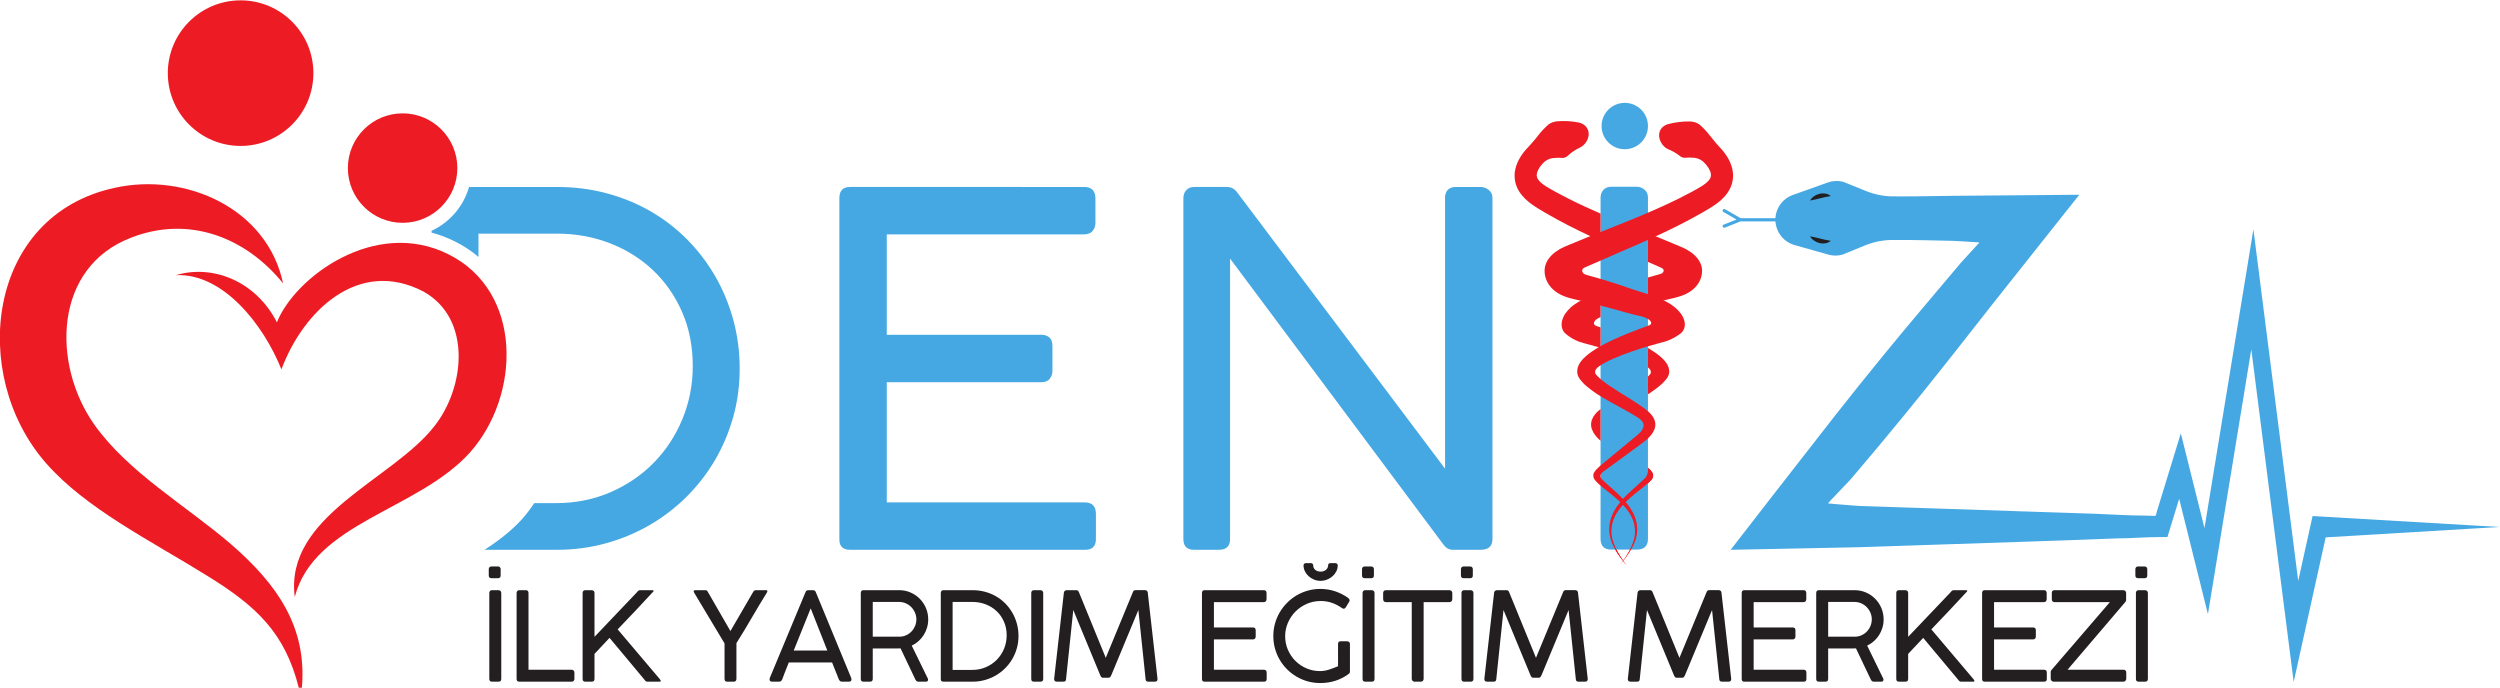 <?xml version="1.0" encoding="UTF-8" standalone="no"?>
<svg
   xmlns:dc="http://purl.org/dc/elements/1.1/"
   xmlns:cc="http://creativecommons.org/ns#"
   xmlns:rdf="http://www.w3.org/1999/02/22-rdf-syntax-ns#"
   xmlns:svg="http://www.w3.org/2000/svg"
   xmlns="http://www.w3.org/2000/svg"
   xmlns:sodipodi="http://sodipodi.sourceforge.net/DTD/sodipodi-0.dtd"
   xmlns:inkscape="http://www.inkscape.org/namespaces/inkscape"
   inkscape:version="1.0 (4035a4fb49, 2020-05-01)"
   sodipodi:docname="beyaz-logo.svg"
   viewBox="0 0 444.546 122.295"
   height="122.295"
   width="444.546"
   xml:space="preserve"
   id="svg2"
   version="1.1"><defs
     id="defs6"><clipPath
       id="clipPath18"
       clipPathUnits="userSpaceOnUse"><path
         id="path16"
         d="M 0,209.6 H 510.236 V 0 H 0 Z" /></clipPath></defs><sodipodi:namedview
     inkscape:current-layer="g10"
     inkscape:window-maximized="1"
     inkscape:window-y="-8"
     inkscape:window-x="-8"
     inkscape:cy="174.70296"
     inkscape:cx="118.40084"
     inkscape:zoom="0.84593204"
     fit-margin-bottom="0"
     fit-margin-right="0"
     fit-margin-left="0"
     fit-margin-top="0"
     showgrid="false"
     id="namedview4"
     inkscape:window-height="1017"
     inkscape:window-width="1920"
     inkscape:pageshadow="2"
     inkscape:pageopacity="0"
     guidetolerance="10"
     gridtolerance="10"
     objecttolerance="10"
     borderopacity="1"
     bordercolor="#666666"
     pagecolor="#ffffff" /><g
     transform="matrix(1.333,0,0,-1.333,-104.881,239.796)"
     inkscape:label="logo (1)"
     inkscape:groupmode="layer"
     id="g10"><g
       inkscape:export-ydpi="400"
       inkscape:export-xdpi="400"
       transform="translate(-9.753,27.041)"
       id="g12"><g
         clip-path="url(#clipPath18)"
         id="g14"><g
           transform="translate(130.239,143.095)"
           id="g20"><path
             id="path22"
             style="fill:#ed1c24;fill-opacity:1;fill-rule:nonzero;stroke:none"
             d="m 0,0 c 0,-5.363 -4.348,-9.711 -9.71,-9.711 -5.364,0 -9.711,4.348 -9.711,9.711 0,5.362 4.347,9.71 9.711,9.71 C -4.348,9.71 0,5.362 0,0" /></g><g
           transform="translate(149.441,130.429)"
           id="g24"><path
             id="path26"
             style="fill:#ed1c24;fill-opacity:1;fill-rule:nonzero;stroke:none"
             d="m 0,0 c 0,-4.032 -3.269,-7.301 -7.301,-7.301 -4.032,0 -7.302,3.269 -7.302,7.301 0,4.032 3.27,7.302 7.302,7.302 C -3.269,7.302 0,4.032 0,0" /></g><g
           transform="translate(126.194,115.05)"
           id="g28"><path
             id="path30"
             style="fill:#ed1c24;fill-opacity:1;fill-rule:nonzero;stroke:none"
             d="m 0,0 c -2.103,9.99 -12.969,14.833 -22.431,12.753 -17.135,-3.673 -19.511,-24.974 -9.188,-36.739 5.32,-6.068 13.874,-10.283 21.494,-15.017 6.617,-4.074 10.387,-7.648 12.229,-14.962 l 0.404,0.022 c 0.719,8.135 -3.336,13.845 -9.472,19.166 -5.985,5.134 -13.702,9.566 -18.215,15.937 -5.679,8.039 -5.484,20.996 4.949,24.951 C -12.61,9.069 -5.035,6.209 0,0" /></g><g
           transform="translate(127.753,73.21)"
           id="g32"><path
             id="path34"
             style="fill:#ed1c24;fill-opacity:1;fill-rule:nonzero;stroke:none"
             d="m 0,0 c 2.576,9.934 16.368,11.55 23.344,19.251 6.807,7.607 7.155,21.523 -2.878,26.486 -9.75,4.86 -20.438,-3.056 -22.845,-9.093 -2.82,5.522 -8.594,7.765 -13.482,6.289 6.271,0.298 11.676,-6.552 14.084,-12.571 2.839,7.664 10.22,14.982 18.993,10.365 6.44,-3.654 5.481,-12.794 1.41,-17.934 C 13.069,15.625 -1.401,10.868 0,0" /></g><g
           transform="translate(153.706,73.763)"
           id="g36"><path
             id="path38"
             style="fill:#231f20;fill-opacity:1;fill-rule:nonzero;stroke:none"
             d="M 0,0 C 0,0.099 0.031,0.184 0.094,0.255 0.157,0.326 0.247,0.361 0.362,0.361 H 1.217 C 1.315,0.361 1.403,0.329 1.479,0.263 1.556,0.197 1.595,0.109 1.595,0 v -11.484 c 0,-0.242 -0.126,-0.363 -0.378,-0.363 H 0.362 C 0.12,-11.847 0,-11.726 0,-11.484 Z M 1.513,2.318 C 1.513,2.077 1.392,1.957 1.151,1.957 H 0.304 c -0.252,0 -0.378,0.12 -0.378,0.361 v 0.847 c 0,0.109 0.034,0.197 0.103,0.263 0.068,0.066 0.155,0.098 0.259,0.098 h 0.846 c 0.121,0 0.214,-0.034 0.28,-0.102 C 1.479,3.355 1.513,3.27 1.513,3.165 Z" /></g><g
           transform="translate(164.697,63.511)"
           id="g40"><path
             id="path42"
             style="fill:#231f20;fill-opacity:1;fill-rule:nonzero;stroke:none"
             d="M 0,0 C 0.099,0 0.184,-0.034 0.255,-0.103 0.326,-0.171 0.362,-0.266 0.362,-0.386 V -1.232 C 0.362,-1.331 0.329,-1.416 0.263,-1.487 0.197,-1.559 0.11,-1.595 0,-1.595 h -6.988 c -0.241,0 -0.362,0.121 -0.362,0.363 v 11.484 c 0,0.099 0.034,0.184 0.099,0.255 0.066,0.071 0.159,0.106 0.28,0.106 h 0.846 c 0.104,0 0.191,-0.029 0.259,-0.09 0.069,-0.06 0.103,-0.151 0.103,-0.271 V 0 Z" /></g><g
           transform="translate(167.738,62.278)"
           id="g44"><path
             id="path46"
             style="fill:#231f20;fill-opacity:1;fill-rule:nonzero;stroke:none"
             d="m 0,0 c 0,-0.241 -0.126,-0.362 -0.378,-0.362 h -0.847 c -0.241,0 -0.361,0.121 -0.361,0.362 v 11.484 c 0,0.099 0.029,0.184 0.09,0.255 0.06,0.072 0.15,0.107 0.271,0.107 h 0.847 c 0.099,0 0.186,-0.033 0.263,-0.099 C -0.039,11.682 0,11.594 0,11.484 V 5.623 l 5.681,5.968 c 0.126,0.17 0.252,0.255 0.378,0.255 h 1.628 c 0.131,0 0.197,-0.03 0.197,-0.09 0,-0.05 -0.03,-0.105 -0.091,-0.165 v 0.016 C 7.021,10.764 6.244,9.931 5.463,9.108 4.682,8.286 3.891,7.456 3.091,6.617 l 5.632,-6.65 c 0.043,-0.066 0.075,-0.119 0.094,-0.16 0.019,-0.041 0.029,-0.068 0.029,-0.078 0,-0.061 -0.06,-0.091 -0.181,-0.091 H 7.037 c -0.131,0 -0.252,0.085 -0.362,0.255 L 2.006,5.483 0,3.346 Z" /></g><g
           transform="translate(181.065,73.729)"
           id="g48"><path
             id="path50"
             style="fill:#231f20;fill-opacity:1;fill-rule:nonzero;stroke:none"
             d="m 0,0 c -0.077,0.115 -0.108,0.21 -0.095,0.284 0.014,0.074 0.084,0.111 0.21,0.111 H 1.447 C 1.496,0.39 1.537,0.384 1.57,0.379 1.603,0.373 1.633,0.36 1.661,0.342 1.688,0.322 1.715,0.291 1.743,0.247 1.77,0.203 1.806,0.143 1.85,0.066 l 2.943,-5.105 h 0.024 l 3.001,5.163 c 0.06,0.109 0.115,0.179 0.164,0.209 0.05,0.03 0.116,0.051 0.198,0.062 h 1.373 c 0.12,0 0.18,-0.049 0.18,-0.148 0,-0.05 -0.03,-0.121 -0.09,-0.214 C 9.303,-0.51 8.966,-1.062 8.632,-1.623 8.297,-2.186 7.965,-2.75 7.633,-3.316 7.301,-3.884 6.967,-4.448 6.63,-5.011 6.293,-5.572 5.952,-6.124 5.606,-6.667 v -4.752 c 0,-0.263 -0.12,-0.394 -0.361,-0.394 h -0.88 c -0.23,0 -0.345,0.131 -0.345,0.394 v 4.711 z" /></g><g
           transform="translate(194.316,66.076)"
           id="g52"><path
             id="path54"
             style="fill:#231f20;fill-opacity:1;fill-rule:nonzero;stroke:none"
             d="M 0,0 H 4.48 L 2.261,5.623 Z M -1.537,-3.855 C -1.576,-3.949 -1.63,-4.023 -1.702,-4.078 -1.773,-4.133 -1.863,-4.16 -1.973,-4.16 h -0.871 c -0.253,0 -0.379,0.096 -0.379,0.288 0,0.038 0.002,0.069 0.005,0.095 0.002,0.024 0.007,0.048 0.012,0.069 0.005,0.022 0.011,0.041 0.017,0.058 L 1.554,7.744 C 1.565,7.771 1.579,7.803 1.595,7.839 1.611,7.874 1.633,7.907 1.661,7.937 1.688,7.968 1.728,7.993 1.78,8.016 1.832,8.037 1.902,8.048 1.99,8.048 h 0.542 c 0.082,0 0.15,-0.011 0.202,-0.032 C 2.786,7.993 2.825,7.968 2.853,7.937 2.88,7.907 2.902,7.874 2.918,7.839 2.935,7.803 2.949,7.771 2.96,7.744 L 7.662,-3.65 C 7.667,-3.678 7.673,-3.705 7.679,-3.732 7.684,-3.76 7.689,-3.786 7.695,-3.811 7.7,-3.835 7.703,-3.855 7.703,-3.872 7.703,-4.064 7.577,-4.16 7.325,-4.16 H 6.454 c -0.11,0 -0.201,0.027 -0.271,0.082 -0.072,0.055 -0.127,0.129 -0.165,0.223 l -0.904,2.26 H -0.658 C -0.85,-2.083 -1.025,-2.524 -1.184,-2.919 -1.343,-3.313 -1.46,-3.626 -1.537,-3.855" /></g><g
           transform="translate(210.676,70.236)"
           id="g56"><path
             id="path58"
             style="fill:#231f20;fill-opacity:1;fill-rule:nonzero;stroke:none"
             d="M 0,0 C 0,0.301 -0.059,0.592 -0.177,0.871 -0.294,1.15 -0.456,1.397 -0.662,1.611 -0.867,1.824 -1.111,1.996 -1.394,2.125 -1.676,2.254 -1.981,2.318 -2.31,2.318 h -3.51 v -4.636 h 3.543 c 0.323,0 0.625,0.062 0.904,0.188 0.28,0.126 0.521,0.296 0.724,0.51 0.202,0.214 0.361,0.461 0.477,0.74 C -0.058,-0.601 0,-0.308 0,0 m -7.415,3.493 c 0,0.264 0.12,0.395 0.361,0.395 h 4.744 c 0.548,0 1.058,-0.103 1.529,-0.308 C -0.31,3.374 0.102,3.095 0.452,2.741 0.803,2.388 1.078,1.974 1.278,1.5 1.479,1.025 1.579,0.521 1.579,-0.017 1.579,-0.4 1.525,-0.77 1.418,-1.123 1.312,-1.477 1.162,-1.804 0.97,-2.105 0.778,-2.406 0.548,-2.677 0.28,-2.915 0.011,-3.153 -0.288,-3.352 -0.617,-3.511 L 1.554,-7.958 V -8.065 C 1.554,-8.235 1.452,-8.32 1.25,-8.32 H 0.255 c -0.17,0 -0.301,0.101 -0.395,0.304 l -1.973,4.144 c -0.044,-0.006 -0.092,-0.009 -0.143,-0.009 -0.053,0 -0.127,-0.001 -0.223,-0.004 -0.096,-0.003 -0.223,-0.004 -0.382,-0.004 H -3.49 -4.447 -5.82 v -4.069 c 0,-0.241 -0.127,-0.362 -0.379,-0.362 h -0.855 c -0.241,0 -0.361,0.121 -0.361,0.362 z" /></g><g
           transform="translate(218.108,63.486)"
           id="g60"><path
             id="path62"
             style="fill:#231f20;fill-opacity:1;fill-rule:nonzero;stroke:none"
             d="M 0,0 C 0.668,0 1.285,0.123 1.85,0.37 2.414,0.617 2.9,0.949 3.309,1.369 3.717,1.788 4.036,2.277 4.267,2.836 4.497,3.396 4.612,3.987 4.612,4.612 4.612,5.28 4.491,5.889 4.25,6.437 4.009,6.985 3.682,7.454 3.268,7.843 2.854,8.232 2.37,8.533 1.817,8.747 1.263,8.961 0.671,9.068 0.041,9.068 H -2.598 V 0 Z m -4.176,10.243 c 0,0.264 0.126,0.395 0.378,0.395 h 3.839 c 0.586,0 1.146,-0.072 1.677,-0.213 C 2.25,10.282 2.743,10.079 3.198,9.816 3.653,9.553 4.063,9.235 4.431,8.862 4.798,8.489 5.112,8.077 5.372,7.625 5.632,7.173 5.834,6.686 5.977,6.162 6.119,5.639 6.19,5.092 6.19,4.521 6.19,3.957 6.118,3.416 5.972,2.898 5.827,2.38 5.622,1.896 5.356,1.443 5.09,0.991 4.771,0.58 4.398,0.21 4.025,-0.16 3.611,-0.477 3.157,-0.74 2.702,-1.003 2.211,-1.207 1.685,-1.353 1.159,-1.497 0.611,-1.57 0.041,-1.57 h -3.839 c -0.099,0 -0.187,0.023 -0.264,0.07 -0.076,0.046 -0.114,0.138 -0.114,0.275 z" /></g><g
           transform="translate(226,73.763)"
           id="g64"><path
             id="path66"
             style="fill:#231f20;fill-opacity:1;fill-rule:nonzero;stroke:none"
             d="M 0,0 C 0,0.099 0.031,0.184 0.094,0.255 0.157,0.326 0.247,0.361 0.362,0.361 H 1.217 C 1.315,0.361 1.403,0.329 1.479,0.263 1.556,0.197 1.595,0.109 1.595,0 v -11.484 c 0,-0.242 -0.126,-0.363 -0.378,-0.363 H 0.362 C 0.12,-11.847 0,-11.726 0,-11.484 Z" /></g><g
           transform="translate(235.536,62.442)"
           id="g68"><path
             id="path70"
             style="fill:#231f20;fill-opacity:1;fill-rule:nonzero;stroke:none"
             d="m 0,0 c -0.121,0 -0.228,0.102 -0.32,0.304 l -3.61,8.731 -0.962,-9.199 c 0,-0.241 -0.12,-0.362 -0.361,-0.362 h -0.855 c -0.252,0 -0.378,0.121 -0.378,0.362 l 1.299,11.484 c 0,0.11 0.041,0.198 0.123,0.263 0.082,0.066 0.172,0.099 0.271,0.099 h 1.266 c 0.175,0 0.296,-0.101 0.362,-0.304 l 3.568,-8.723 3.601,8.723 c 0.027,0.099 0.071,0.174 0.131,0.226 0.06,0.052 0.129,0.078 0.206,0.078 h 1.307 c 0.115,0 0.204,-0.036 0.267,-0.107 C 5.978,11.504 6.01,11.419 6.01,11.32 L 7.309,-0.164 c 0,-0.241 -0.121,-0.362 -0.362,-0.362 H 6.092 c -0.252,0 -0.378,0.121 -0.378,0.362 L 4.752,9.035 1.126,0.304 C 1.033,0.102 0.923,0 0.797,0 Z" /></g><g
           transform="translate(257.01,74.124)"
           id="g72"><path
             id="path74"
             style="fill:#231f20;fill-opacity:1;fill-rule:nonzero;stroke:none"
             d="m 0,0 c 0.252,0 0.378,-0.131 0.378,-0.395 v -0.813 c 0,-0.104 -0.031,-0.194 -0.095,-0.271 -0.062,-0.078 -0.163,-0.116 -0.3,-0.116 h -6.626 v -3.379 h 5.212 c 0.098,0 0.183,-0.028 0.255,-0.086 0.071,-0.057 0.107,-0.155 0.107,-0.292 V -6.19 c 0,-0.099 -0.031,-0.186 -0.091,-0.263 -0.06,-0.077 -0.151,-0.115 -0.271,-0.115 h -5.212 v -4.045 h 6.659 c 0.253,0 0.379,-0.129 0.379,-0.386 v -0.847 c 0,-0.241 -0.122,-0.362 -0.363,-0.362 h -7.908 c -0.242,0 -0.362,0.115 -0.362,0.346 v 11.484 c 0,0.252 0.12,0.378 0.362,0.378 z" /></g><g
           transform="translate(264.581,75.366)"
           id="g76"><path
             id="path78"
             style="fill:#231f20;fill-opacity:1;fill-rule:nonzero;stroke:none"
             d="m 0,0 c -0.324,0.005 -0.622,0.066 -0.896,0.185 -0.275,0.118 -0.513,0.272 -0.715,0.464 -0.203,0.192 -0.363,0.41 -0.478,0.654 -0.114,0.244 -0.172,0.497 -0.172,0.76 0,0.093 0.032,0.167 0.094,0.222 0.063,0.055 0.136,0.082 0.219,0.082 h 0.665 c 0.098,0 0.176,-0.03 0.23,-0.091 0.055,-0.059 0.082,-0.13 0.082,-0.213 0,-0.104 0.021,-0.206 0.062,-0.304 0.042,-0.099 0.103,-0.188 0.185,-0.267 0.082,-0.08 0.187,-0.142 0.313,-0.189 0.126,-0.047 0.276,-0.071 0.452,-0.071 0.153,0 0.29,0.026 0.411,0.075 0.12,0.049 0.223,0.112 0.308,0.189 0.085,0.076 0.149,0.165 0.193,0.267 0.044,0.101 0.067,0.202 0.067,0.3 0,0.083 0.022,0.154 0.069,0.213 0.047,0.061 0.119,0.091 0.218,0.091 H 1.989 C 2.071,2.367 2.144,2.34 2.207,2.285 2.27,2.23 2.302,2.156 2.302,2.063 2.302,1.795 2.242,1.537 2.125,1.29 2.007,1.044 1.844,0.826 1.636,0.637 1.428,0.447 1.184,0.296 0.904,0.181 0.624,0.065 0.323,0.005 0,0 m 2.343,-8.419 c 0,0.241 0.12,0.362 0.361,0.362 h 0.847 c 0.098,0 0.186,-0.032 0.263,-0.094 0.077,-0.064 0.116,-0.153 0.116,-0.268 v -3.675 c 0,-0.065 -0.014,-0.127 -0.041,-0.184 -0.029,-0.058 -0.075,-0.106 -0.141,-0.144 l -0.065,-0.05 c -0.516,-0.373 -1.082,-0.659 -1.703,-0.859 -0.619,-0.199 -1.287,-0.3 -2.005,-0.3 -0.581,0 -1.139,0.074 -1.673,0.222 -0.534,0.148 -1.033,0.359 -1.496,0.634 -0.463,0.273 -0.885,0.6 -1.266,0.982 -0.381,0.381 -0.707,0.803 -0.978,1.266 -0.272,0.463 -0.481,0.962 -0.629,1.496 -0.149,0.534 -0.222,1.092 -0.222,1.673 0,0.575 0.073,1.129 0.222,1.661 0.148,0.531 0.358,1.03 0.632,1.496 0.275,0.466 0.602,0.89 0.983,1.274 0.381,0.383 0.803,0.712 1.266,0.987 0.463,0.273 0.962,0.486 1.497,0.636 0.534,0.152 1.091,0.227 1.672,0.227 0.674,0 1.324,-0.103 1.949,-0.309 0.625,-0.205 1.208,-0.5 1.751,-0.884 0.06,-0.043 0.109,-0.094 0.148,-0.152 0.038,-0.057 0.058,-0.116 0.058,-0.177 0,-0.076 -0.023,-0.142 -0.067,-0.197 L 3.387,-3.519 C 3.294,-3.65 3.197,-3.716 3.099,-3.716 c -0.038,0 -0.08,0.009 -0.127,0.028 -0.047,0.02 -0.101,0.051 -0.16,0.095 -0.395,0.28 -0.825,0.5 -1.288,0.661 -0.462,0.162 -0.957,0.244 -1.483,0.244 -0.68,0 -1.309,-0.129 -1.887,-0.387 -0.578,-0.258 -1.08,-0.603 -1.505,-1.036 -0.424,-0.433 -0.757,-0.932 -0.999,-1.496 -0.241,-0.565 -0.361,-1.154 -0.361,-1.768 0,-0.652 0.123,-1.262 0.37,-1.829 0.246,-0.567 0.581,-1.061 1.003,-1.48 0.422,-0.419 0.914,-0.75 1.476,-0.99 0.561,-0.241 1.16,-0.362 1.796,-0.362 0.4,0 0.798,0.064 1.196,0.193 0.397,0.129 0.802,0.281 1.213,0.456 z" /></g><g
           transform="translate(270.196,73.763)"
           id="g80"><path
             id="path82"
             style="fill:#231f20;fill-opacity:1;fill-rule:nonzero;stroke:none"
             d="M 0,0 C 0,0.099 0.031,0.184 0.094,0.255 0.157,0.326 0.246,0.361 0.361,0.361 H 1.217 C 1.315,0.361 1.402,0.329 1.479,0.263 1.556,0.197 1.595,0.109 1.595,0 v -11.484 c 0,-0.242 -0.126,-0.363 -0.378,-0.363 H 0.361 C 0.12,-11.847 0,-11.726 0,-11.484 Z M 1.513,2.318 C 1.513,2.077 1.392,1.957 1.15,1.957 H 0.304 c -0.252,0 -0.378,0.12 -0.378,0.361 v 0.847 c 0,0.109 0.034,0.197 0.102,0.263 0.069,0.066 0.156,0.098 0.259,0.098 h 0.847 c 0.121,0 0.214,-0.034 0.28,-0.102 C 1.479,3.355 1.513,3.27 1.513,3.165 Z" /></g><g
           transform="translate(281.763,74.124)"
           id="g84"><path
             id="path86"
             style="fill:#231f20;fill-opacity:1;fill-rule:nonzero;stroke:none"
             d="m 0,0 c 0.099,0 0.187,-0.029 0.268,-0.09 0.079,-0.06 0.124,-0.151 0.135,-0.271 v -0.83 C 0.403,-1.302 0.37,-1.396 0.305,-1.476 0.238,-1.555 0.137,-1.595 0,-1.595 H -3.42 V -11.83 c 0,-0.099 -0.033,-0.186 -0.099,-0.263 -0.065,-0.077 -0.159,-0.115 -0.279,-0.115 h -0.83 c -0.099,0 -0.186,0.036 -0.264,0.107 -0.076,0.072 -0.115,0.162 -0.115,0.271 v 10.235 h -3.435 c -0.111,0 -0.201,0.033 -0.272,0.099 -0.071,0.066 -0.107,0.167 -0.107,0.305 v 0.83 c 0,0.109 0.036,0.197 0.107,0.262 C -8.643,-0.032 -8.553,0 -8.442,0 Z" /></g><g
           transform="translate(283.391,73.763)"
           id="g88"><path
             id="path90"
             style="fill:#231f20;fill-opacity:1;fill-rule:nonzero;stroke:none"
             d="M 0,0 C 0,0.099 0.031,0.184 0.094,0.255 0.157,0.326 0.246,0.361 0.361,0.361 H 1.217 C 1.315,0.361 1.402,0.329 1.479,0.263 1.556,0.197 1.595,0.109 1.595,0 v -11.484 c 0,-0.242 -0.126,-0.363 -0.378,-0.363 H 0.361 C 0.12,-11.847 0,-11.726 0,-11.484 Z M 1.513,2.318 C 1.513,2.077 1.392,1.957 1.15,1.957 H 0.304 c -0.252,0 -0.378,0.12 -0.378,0.361 v 0.847 c 0,0.109 0.034,0.197 0.102,0.263 0.069,0.066 0.156,0.098 0.259,0.098 h 0.847 c 0.121,0 0.214,-0.034 0.28,-0.102 C 1.479,3.355 1.513,3.27 1.513,3.165 Z" /></g><g
           transform="translate(292.927,62.442)"
           id="g92"><path
             id="path94"
             style="fill:#231f20;fill-opacity:1;fill-rule:nonzero;stroke:none"
             d="m 0,0 c -0.121,0 -0.228,0.102 -0.32,0.304 l -3.61,8.731 -0.962,-9.199 c 0,-0.241 -0.121,-0.362 -0.361,-0.362 h -0.855 c -0.252,0 -0.378,0.121 -0.378,0.362 l 1.299,11.484 c 0,0.11 0.041,0.198 0.123,0.263 0.082,0.066 0.172,0.099 0.271,0.099 h 1.266 c 0.175,0 0.296,-0.101 0.362,-0.304 l 3.567,-8.723 3.602,8.723 c 0.027,0.099 0.07,0.174 0.131,0.226 0.06,0.052 0.129,0.078 0.206,0.078 h 1.306 c 0.116,0 0.205,-0.036 0.268,-0.107 C 5.978,11.504 6.01,11.419 6.01,11.32 L 7.309,-0.164 c 0,-0.241 -0.122,-0.362 -0.363,-0.362 H 6.092 c -0.252,0 -0.378,0.121 -0.378,0.362 L 4.752,9.035 1.126,0.304 C 1.033,0.102 0.923,0 0.797,0 Z" /></g><g
           transform="translate(312.065,62.442)"
           id="g96"><path
             id="path98"
             style="fill:#231f20;fill-opacity:1;fill-rule:nonzero;stroke:none"
             d="m 0,0 c -0.12,0 -0.228,0.102 -0.32,0.304 l -3.61,8.731 -0.962,-9.199 c 0,-0.241 -0.12,-0.362 -0.361,-0.362 h -0.854 c -0.253,0 -0.379,0.121 -0.379,0.362 l 1.299,11.484 c 0,0.11 0.041,0.198 0.124,0.263 0.082,0.066 0.171,0.099 0.27,0.099 h 1.267 c 0.174,0 0.296,-0.101 0.361,-0.304 l 3.568,-8.723 3.601,8.723 c 0.027,0.099 0.071,0.174 0.132,0.226 0.059,0.052 0.129,0.078 0.205,0.078 h 1.307 c 0.116,0 0.205,-0.036 0.267,-0.107 C 5.979,11.504 6.01,11.419 6.01,11.32 L 7.309,-0.164 c 0,-0.241 -0.121,-0.362 -0.362,-0.362 H 6.092 c -0.252,0 -0.378,0.121 -0.378,0.362 L 4.752,9.035 1.127,0.304 C 1.033,0.102 0.924,0 0.798,0 Z" /></g><g
           transform="translate(329.009,74.124)"
           id="g100"><path
             id="path102"
             style="fill:#231f20;fill-opacity:1;fill-rule:nonzero;stroke:none"
             d="m 0,0 c 0.252,0 0.378,-0.131 0.378,-0.395 v -0.813 c 0,-0.104 -0.031,-0.194 -0.095,-0.271 -0.062,-0.078 -0.163,-0.116 -0.3,-0.116 h -6.626 v -3.379 h 5.212 c 0.099,0 0.184,-0.028 0.255,-0.086 0.072,-0.057 0.107,-0.155 0.107,-0.292 V -6.19 c 0,-0.099 -0.031,-0.186 -0.09,-0.263 -0.061,-0.077 -0.152,-0.115 -0.272,-0.115 h -5.212 v -4.045 h 6.659 c 0.253,0 0.379,-0.129 0.379,-0.386 v -0.847 c 0,-0.241 -0.122,-0.362 -0.363,-0.362 h -7.908 c -0.241,0 -0.361,0.115 -0.361,0.346 v 11.484 c 0,0.252 0.12,0.378 0.361,0.378 z" /></g><g
           transform="translate(338.125,70.236)"
           id="g104"><path
             id="path106"
             style="fill:#231f20;fill-opacity:1;fill-rule:nonzero;stroke:none"
             d="M 0,0 C 0,0.301 -0.059,0.592 -0.177,0.871 -0.294,1.15 -0.456,1.397 -0.661,1.611 -0.867,1.824 -1.111,1.996 -1.394,2.125 -1.676,2.254 -1.98,2.318 -2.31,2.318 h -3.51 v -4.636 h 3.543 c 0.324,0 0.625,0.062 0.904,0.188 0.28,0.126 0.521,0.296 0.724,0.51 0.203,0.214 0.362,0.461 0.477,0.74 C -0.058,-0.601 0,-0.308 0,0 m -7.415,3.493 c 0,0.264 0.12,0.395 0.361,0.395 h 4.744 c 0.548,0 1.058,-0.103 1.53,-0.308 C -0.31,3.374 0.102,3.095 0.452,2.741 0.803,2.388 1.078,1.974 1.278,1.5 1.479,1.025 1.579,0.521 1.579,-0.017 1.579,-0.4 1.525,-0.77 1.418,-1.123 1.312,-1.477 1.162,-1.804 0.971,-2.105 0.778,-2.406 0.548,-2.677 0.28,-2.915 0.012,-3.153 -0.287,-3.352 -0.616,-3.511 l 2.17,-4.447 V -8.065 C 1.554,-8.235 1.452,-8.32 1.25,-8.32 H 0.255 c -0.17,0 -0.301,0.101 -0.395,0.304 l -1.972,4.144 c -0.044,-0.006 -0.092,-0.009 -0.144,-0.009 -0.053,0 -0.127,-0.001 -0.223,-0.004 -0.095,-0.003 -0.223,-0.004 -0.381,-0.004 H -3.489 -4.447 -5.82 v -4.069 c 0,-0.241 -0.126,-0.362 -0.378,-0.362 h -0.856 c -0.241,0 -0.361,0.121 -0.361,0.362 z" /></g><g
           transform="translate(342.976,62.278)"
           id="g108"><path
             id="path110"
             style="fill:#231f20;fill-opacity:1;fill-rule:nonzero;stroke:none"
             d="m 0,0 c 0,-0.241 -0.126,-0.362 -0.378,-0.362 h -0.847 c -0.241,0 -0.361,0.121 -0.361,0.362 v 11.484 c 0,0.099 0.029,0.184 0.09,0.255 0.06,0.072 0.15,0.107 0.271,0.107 h 0.847 c 0.099,0 0.187,-0.033 0.263,-0.099 C -0.038,11.682 0,11.594 0,11.484 V 5.623 l 5.681,5.968 c 0.126,0.17 0.252,0.255 0.379,0.255 h 1.627 c 0.131,0 0.197,-0.03 0.197,-0.09 0,-0.05 -0.03,-0.105 -0.09,-0.165 v 0.016 C 7.021,10.764 6.244,9.931 5.463,9.108 4.682,8.286 3.892,7.456 3.092,6.617 l 5.631,-6.65 c 0.044,-0.066 0.075,-0.119 0.094,-0.16 0.019,-0.041 0.029,-0.068 0.029,-0.078 0,-0.061 -0.06,-0.091 -0.181,-0.091 H 7.037 c -0.131,0 -0.252,0.085 -0.361,0.255 L 2.006,5.483 0,3.346 Z" /></g><g
           transform="translate(361.078,74.124)"
           id="g112"><path
             id="path114"
             style="fill:#231f20;fill-opacity:1;fill-rule:nonzero;stroke:none"
             d="m 0,0 c 0.252,0 0.378,-0.131 0.378,-0.395 v -0.813 c 0,-0.104 -0.031,-0.194 -0.094,-0.271 -0.063,-0.078 -0.163,-0.116 -0.301,-0.116 h -6.626 v -3.379 h 5.212 c 0.099,0 0.184,-0.028 0.255,-0.086 0.072,-0.057 0.108,-0.155 0.108,-0.292 V -6.19 c 0,-0.099 -0.031,-0.186 -0.091,-0.263 C -1.22,-6.53 -1.31,-6.568 -1.431,-6.568 h -5.212 v -4.045 h 6.66 c 0.252,0 0.378,-0.129 0.378,-0.386 v -0.847 c 0,-0.241 -0.121,-0.362 -0.362,-0.362 h -7.909 c -0.241,0 -0.361,0.115 -0.361,0.346 v 11.484 c 0,0.252 0.12,0.378 0.361,0.378 z" /></g><g
           transform="translate(362.394,61.916)"
           id="g116"><path
             id="path118"
             style="fill:#231f20;fill-opacity:1;fill-rule:nonzero;stroke:none"
             d="m 0,0 c -0.109,0 -0.204,0.038 -0.284,0.115 -0.079,0.077 -0.119,0.17 -0.119,0.28 v 0.888 c 0,0.06 0.019,0.134 0.057,0.222 l 7.835,9.108 H 0.14 c -0.263,0 -0.395,0.129 -0.395,0.387 v 0.847 c 0,0.241 0.132,0.361 0.395,0.361 h 9.133 c 0.104,0 0.195,-0.034 0.272,-0.103 0.076,-0.068 0.114,-0.16 0.114,-0.275 v -0.904 c 0,-0.082 -0.024,-0.167 -0.073,-0.255 L 1.842,1.595 h 7.456 c 0.109,0 0.2,-0.031 0.271,-0.09 C 9.641,1.444 9.676,1.346 9.676,1.209 V 0.395 C 9.676,0.296 9.641,0.206 9.569,0.124 9.498,0.041 9.407,0 9.298,0 Z" /></g><g
           transform="translate(373.36,73.763)"
           id="g120"><path
             id="path122"
             style="fill:#231f20;fill-opacity:1;fill-rule:nonzero;stroke:none"
             d="M 0,0 C 0,0.099 0.031,0.184 0.094,0.255 0.157,0.326 0.246,0.361 0.361,0.361 H 1.217 C 1.315,0.361 1.402,0.329 1.479,0.263 1.556,0.197 1.595,0.109 1.595,0 v -11.484 c 0,-0.242 -0.126,-0.363 -0.378,-0.363 H 0.361 C 0.12,-11.847 0,-11.726 0,-11.484 Z M 1.513,2.318 C 1.513,2.077 1.392,1.957 1.15,1.957 H 0.304 c -0.252,0 -0.378,0.12 -0.378,0.361 v 0.847 c 0,0.109 0.034,0.197 0.102,0.263 0.069,0.066 0.156,0.098 0.259,0.098 h 0.847 c 0.121,0 0.214,-0.034 0.28,-0.102 C 1.479,3.355 1.513,3.27 1.513,3.165 Z" /></g><g
           transform="translate(233.061,127.91)"
           id="g124"><path
             id="path126"
             style="fill:#45a8e3;fill-opacity:1;fill-rule:nonzero;stroke:none"
             d="m 0,0 c 0.999,0 1.5,-0.521 1.5,-1.564 v -3.227 c 0,-0.413 -0.126,-0.771 -0.375,-1.076 -0.25,-0.304 -0.647,-0.456 -1.19,-0.456 h -26.27 v -13.396 h 20.664 c 0.391,0 0.728,-0.114 1.01,-0.343 0.282,-0.227 0.424,-0.614 0.424,-1.157 v -3.324 c 0,-0.392 -0.12,-0.738 -0.359,-1.043 -0.239,-0.305 -0.597,-0.456 -1.075,-0.456 h -20.664 v -16.036 h 26.4 c 0.999,0 1.499,-0.511 1.499,-1.532 v -3.358 c 0,-0.956 -0.478,-1.433 -1.434,-1.433 h -31.355 c -0.956,0 -1.434,0.456 -1.434,1.369 v 45.533 c 0,0.999 0.478,1.499 1.434,1.499 z" /></g><g
           transform="translate(282.211,79.509)"
           id="g128"><path
             id="path130"
             style="fill:#45a8e3;fill-opacity:1;fill-rule:nonzero;stroke:none"
             d="M 0,0 C -0.479,0 -0.891,0.239 -1.238,0.717 L -29.692,38.852 V 1.434 c 0,-0.956 -0.5,-1.434 -1.5,-1.434 h -3.292 c -0.956,0 -1.434,0.478 -1.434,1.434 v 45.468 c 0,0.435 0.13,0.793 0.391,1.076 0.261,0.282 0.609,0.423 1.043,0.423 h 4.368 c 0.565,0 1.021,-0.239 1.368,-0.716 L -1.011,10.821 v 36.374 c 0.131,0.804 0.609,1.206 1.435,1.206 h 3.292 c 0.39,0 0.755,-0.13 1.092,-0.391 0.337,-0.26 0.504,-0.609 0.504,-1.042 V 1.434 C 5.312,0.478 4.78,0 3.716,0 Z" /></g><g
           transform="translate(186.257,110.163)"
           id="g132"><path
             id="path134"
             style="fill:#45a8e3;fill-opacity:1;fill-rule:nonzero;stroke:none"
             d="m 0,0 c -0.565,2.075 -1.364,4.009 -2.396,5.802 -1.032,1.792 -2.276,3.427 -3.731,4.905 -1.456,1.478 -3.086,2.737 -4.89,3.78 -1.803,1.044 -3.759,1.847 -5.866,2.412 -2.108,0.566 -4.325,0.848 -6.649,0.848 h -11.72 c -0.739,-2.597 -2.588,-4.726 -5.001,-5.846 v -0.24 c 1.048,-0.28 2.075,-0.662 3.072,-1.159 1.165,-0.576 2.229,-1.277 3.186,-2.087 v 3.106 h 10.463 c 2.498,0 4.845,-0.423 7.04,-1.27 2.194,-0.848 4.112,-2.043 5.753,-3.586 1.64,-1.543 2.938,-3.4 3.895,-5.573 0.955,-2.173 1.434,-4.585 1.434,-7.236 0,-2.477 -0.457,-4.824 -1.369,-7.041 -0.913,-2.215 -2.179,-4.155 -3.797,-5.817 -1.619,-1.662 -3.548,-2.982 -5.786,-3.96 -2.238,-0.978 -4.682,-1.467 -7.333,-1.467 h -2.858 c -0.493,-0.75 -1.035,-1.465 -1.629,-2.129 -1.433,-1.581 -3.155,-2.903 -5.006,-4.096 h 9.656 c 2.26,0 4.432,0.287 6.518,0.864 2.086,0.575 4.031,1.385 5.835,2.428 1.803,1.043 3.443,2.298 4.921,3.764 1.478,1.467 2.743,3.097 3.798,4.889 1.053,1.793 1.868,3.716 2.444,5.77 0.576,2.053 0.864,4.198 0.864,6.437 C 0.848,-4.243 0.565,-2.075 0,0" /></g><g
           transform="translate(301.943,126.505)"
           id="g136"><path
             id="path138"
             style="fill:#45a8e3;fill-opacity:1;fill-rule:nonzero;stroke:none"
             d="m 0,0 c 0,0.391 0.125,0.728 0.375,1.01 0.25,0.282 0.604,0.425 1.06,0.425 H 4.824 C 5.216,1.435 5.562,1.304 5.867,1.043 6.171,0.782 6.323,0.435 6.323,0 v -45.533 c 0,-0.956 -0.5,-1.435 -1.499,-1.435 H 1.435 C 0.479,-46.968 0,-46.489 0,-45.533 Z" /></g><g
           transform="translate(308.948,89.551)"
           id="g140"><path
             id="path142"
             style="fill:#ed1c24;fill-opacity:1;fill-rule:evenodd;stroke:none"
             d="M 0,0 C -0.049,0.253 -0.208,0.448 -0.373,0.622 -0.467,0.715 -0.571,0.808 -0.676,0.9 -0.674,0.87 -0.674,0.84 -0.675,0.809 -0.666,0.704 -0.671,0.601 -0.69,0.489 V 0.449 C -0.69,0.419 -0.695,0.392 -0.697,0.362 -0.698,0.345 -0.7,0.327 -0.702,0.309 -0.714,0.227 -0.734,0.148 -0.764,0.075 V 0.073 C -0.765,0.071 -0.766,0.068 -0.767,0.066 -0.774,0.048 -0.784,0.029 -0.793,0.011 -0.821,-0.081 -0.864,-0.177 -0.907,-0.26 -0.96,-0.362 -1.033,-0.443 -1.113,-0.515 -1.114,-0.516 -1.115,-0.518 -1.117,-0.519 L -1.152,-0.555 C -1.171,-0.572 -1.191,-0.586 -1.211,-0.603 -1.455,-0.854 -1.725,-1.087 -1.994,-1.332 L -2.929,-2.173 C -3.625,-2.811 -4.3,-3.504 -4.854,-4.304 -5.387,-5.11 -5.8,-6.053 -5.833,-7.041 c -0.083,-0.987 0.234,-1.955 0.683,-2.784 0.453,-0.838 1.036,-1.578 1.621,-2.305 -0.543,0.758 -1.083,1.53 -1.481,2.375 -0.394,0.84 -0.639,1.774 -0.511,2.689 0.083,0.919 0.511,1.76 1.05,2.488 0.563,0.721 1.241,1.347 1.955,1.932 0.691,0.583 1.644,1.238 2.296,1.952 C -0.058,-0.513 0.051,-0.255 0,0" /></g><g
           transform="translate(301.944,120.718)"
           id="g144"><path
             id="path146"
             style="fill:#ed1c24;fill-opacity:1;fill-rule:evenodd;stroke:none"
             d="m 0,0 c -1.924,0.879 -3.845,1.796 -5.727,2.82 -0.567,0.308 -1.13,0.628 -1.694,0.956 l -0.836,0.499 c -0.286,0.175 -0.59,0.368 -0.888,0.581 -0.597,0.436 -1.242,0.969 -1.746,1.789 -0.524,0.844 -0.704,1.928 -0.486,2.892 0.141,0.657 0.41,1.217 0.717,1.703 0.303,0.487 0.662,0.922 1.028,1.289 0.176,0.2 0.317,0.337 0.466,0.517 0.299,0.337 0.584,0.683 0.861,1.045 0.402,0.513 0.859,0.994 1.37,1.447 0.163,0.115 0.342,0.209 0.534,0.281 0.188,0.065 0.388,0.112 0.585,0.133 0.981,0.081 1.95,0.026 2.872,-0.154 0.631,-0.119 1.114,-0.537 1.28,-1.045 l 0.005,-0.013 c 0.157,-0.461 0.067,-0.952 -0.154,-1.37 -0.226,-0.423 -0.555,-0.738 -0.917,-0.909 -0.624,-0.29 -1.174,-0.67 -1.631,-1.097 -0.094,-0.093 -0.201,-0.162 -0.312,-0.209 -0.11,-0.055 -0.23,-0.086 -0.358,-0.09 -0.422,0.039 -0.862,0.031 -1.315,-0.021 C -6.632,11.01 -6.913,10.916 -7.165,10.771 -7.284,10.694 -7.417,10.621 -7.52,10.52 L -7.54,10.502 -7.621,10.421 C -7.682,10.361 -7.741,10.297 -7.792,10.242 -7.898,10.122 -7.997,9.998 -8.082,9.875 -8.257,9.627 -8.386,9.375 -8.453,9.149 -8.505,8.97 -8.526,8.838 -8.514,8.71 -8.505,8.582 -8.471,8.453 -8.411,8.339 -8.309,8.108 -8.01,7.784 -7.596,7.489 -7.391,7.34 -7.156,7.19 -6.904,7.045 L -6.098,6.589 C -5.548,6.285 -4.992,5.991 -4.43,5.705 -2.987,4.972 -1.506,4.288 0,3.636 Z" /></g><g
           transform="translate(301.573,106.562)"
           id="g148"><path
             id="path150"
             style="fill:#ed1c24;fill-opacity:1;fill-rule:evenodd;stroke:none"
             d="m 0,0 -1.216,0.341 c -0.41,0.111 -0.837,0.218 -1.221,0.346 -0.371,0.136 -0.7,0.29 -0.959,0.452 -0.133,0.077 -0.265,0.158 -0.372,0.235 -0.115,0.081 -0.222,0.153 -0.316,0.226 -0.196,0.141 -0.38,0.307 -0.533,0.568 -0.154,0.256 -0.235,0.627 -0.205,0.96 0.025,0.332 0.12,0.64 0.248,0.913 0.149,0.315 0.345,0.576 0.571,0.836 0.115,0.133 0.248,0.261 0.376,0.389 0.153,0.12 0.281,0.252 0.452,0.362 0.654,0.47 1.464,0.893 2.377,1.229 0.38,0.141 0.777,0.274 1.169,0.398 V 3.998 C 0.154,3.9 -0.063,3.78 -0.265,3.627 -0.358,3.537 -0.443,3.431 -0.486,3.312 -0.533,3.188 -0.512,3.051 -0.435,2.961 -0.358,2.867 -0.247,2.82 -0.137,2.786 L 0.205,2.671 0.371,2.611 v -2.722 z" /></g><g
           transform="translate(301.859,98.215)"
           id="g152"><path
             id="path154"
             style="fill:#ed1c24;fill-opacity:1;fill-rule:evenodd;stroke:none"
             d="m 0,0 c 0.03,0.025 0.056,0.047 0.085,0.072 v -4.237 c -0.384,0.329 -0.725,0.7 -0.964,1.127 -0.141,0.252 -0.248,0.524 -0.286,0.81 -0.038,0.291 -0.004,0.589 0.094,0.863 C -0.87,-0.819 -0.486,-0.367 0,0" /></g><g
           transform="translate(304.058,79.536)"
           id="g156"><path
             id="path158"
             style="fill:#ed1c24;fill-opacity:1;fill-rule:evenodd;stroke:none"
             d="M 0,0 C 0.379,-0.751 0.87,-1.451 1.36,-2.134 0.814,-1.46 0.277,-0.772 -0.167,0 Z" /></g><g
           transform="translate(308.947,89.53)"
           id="g160"><path
             id="path162"
             style="fill:#ed1c24;fill-opacity:1;fill-rule:evenodd;stroke:none"
             d="M 0,0 C 0.052,-0.256 -0.055,-0.512 -0.217,-0.695 -0.358,-0.85 -0.516,-1.003 -0.683,-1.152 v 2.07 C -0.576,0.819 -0.469,0.722 -0.371,0.623 -0.209,0.448 -0.047,0.252 0,0" /></g><g
           transform="translate(310.949,102.644)"
           id="g164"><path
             id="path166"
             style="fill:#ed1c24;fill-opacity:1;fill-rule:evenodd;stroke:none"
             d="m 0,0 c -0.124,-0.252 -0.308,-0.466 -0.517,-0.687 -0.102,-0.107 -0.187,-0.217 -0.311,-0.32 l -0.355,-0.304 c -0.234,-0.205 -0.499,-0.383 -0.746,-0.571 l -0.38,-0.264 C -2.411,-2.215 -2.51,-2.283 -2.612,-2.347 -2.638,-2.364 -2.659,-2.377 -2.685,-2.39 v 2.373 c 0.026,0.021 0.047,0.042 0.069,0.064 0.09,0.094 0.187,0.179 0.256,0.29 0.068,0.106 0.086,0.247 0.051,0.376 -0.055,0.204 -0.209,0.358 -0.376,0.486 V 3.781 L -2.599,3.734 -2.215,3.495 C -1.673,3.153 -1.127,2.77 -0.704,2.339 -0.589,2.236 -0.499,2.121 -0.405,2.015 -0.308,1.903 -0.222,1.788 -0.149,1.664 -0.004,1.421 0.106,1.144 0.141,0.854 0.179,0.559 0.128,0.247 0,0" /></g><g
           transform="translate(315.485,116.787)"
           id="g168"><path
             id="path170"
             style="fill:#ed1c24;fill-opacity:1;fill-rule:evenodd;stroke:none"
             d="M 0,0 C 0.018,-0.499 -0.11,-0.99 -0.32,-1.421 -0.533,-1.852 -0.828,-2.21 -1.174,-2.509 -1.52,-2.813 -1.929,-3.06 -2.415,-3.269 -2.658,-3.376 -2.928,-3.465 -3.213,-3.542 -3.49,-3.632 -3.785,-3.695 -4.08,-3.764 L -6.614,-4.357 C -6.815,-4.408 -7.02,-4.455 -7.221,-4.511 v 3.559 l 0.086,0.026 1.079,0.299 c 0.205,0.067 0.406,0.106 0.594,0.179 0.184,0.068 0.354,0.243 0.337,0.452 -0.013,0.158 -0.153,0.257 -0.282,0.32 L -5.812,0.508 -6.06,0.623 -6.879,0.978 -7.221,1.127 v 3.828 l 1.08,-0.44 1.4,-0.572 1.105,-0.461 C -3.243,3.315 -2.838,3.158 -2.458,2.979 -1.694,2.616 -1.131,2.197 -0.729,1.741 -0.341,1.284 -0.021,0.721 0,0" /></g><g
           transform="translate(304.546,77.497)"
           id="g172"><path
             id="path174"
             style="fill:#ed1c24;fill-opacity:1;fill-rule:evenodd;stroke:none"
             d="M 0,0 C 0.543,0.757 1.076,1.521 1.465,2.351 1.852,3.175 2.085,4.073 1.959,4.954 1.88,5.84 1.466,6.651 0.938,7.362 0.389,8.067 -0.28,8.686 -0.991,9.267 l -1.201,0.962 c -0.428,0.348 -0.84,0.703 -1.158,1.087 -0.158,0.194 -0.259,0.461 -0.212,0.726 0.048,0.264 0.203,0.47 0.365,0.654 0.333,0.355 0.757,0.721 1.205,1.075 l 4.326,3.573 c 0.248,0.218 0.482,0.45 0.644,0.73 0.169,0.271 0.226,0.627 0.063,0.917 -0.149,0.291 -0.415,0.495 -0.682,0.66 -0.129,0.087 -0.265,0.171 -0.4,0.254 l -0.548,0.33 c -0.782,0.458 -1.598,0.89 -2.425,1.343 -0.414,0.231 -0.83,0.461 -1.244,0.71 -0.208,0.122 -0.414,0.252 -0.621,0.382 -0.103,0.064 -0.205,0.133 -0.308,0.202 l -0.397,0.274 c -0.256,0.201 -0.534,0.388 -0.776,0.602 l -0.371,0.319 c -0.125,0.106 -0.209,0.226 -0.317,0.338 -0.215,0.231 -0.396,0.455 -0.516,0.717 -0.128,0.261 -0.177,0.583 -0.139,0.886 0.036,0.304 0.142,0.591 0.29,0.847 0.073,0.129 0.157,0.249 0.257,0.364 0.096,0.116 0.183,0.235 0.303,0.344 0.438,0.45 1.01,0.851 1.573,1.212 l 0.398,0.244 0.326,0.188 c 0.218,0.122 0.438,0.239 0.658,0.353 0.439,0.225 0.88,0.433 1.32,0.63 0.87,0.389 1.761,0.764 2.667,1.097 l 0.333,0.124 0.169,0.067 0.329,0.126 0.621,0.228 0.29,0.104 c 0.095,0.029 0.189,0.072 0.252,0.152 0.068,0.076 0.083,0.197 0.039,0.302 -0.04,0.104 -0.112,0.197 -0.198,0.272 -0.414,0.317 -0.9,0.449 -1.32,0.551 L 2.285,33.28 c -0.016,10e-4 -0.197,0.047 -0.34,0.082 L 1.501,33.474 C 1.199,33.551 0.894,33.629 0.578,33.72 l -0.873,0.25 c -0.758,0.215 -1.519,0.42 -2.283,0.616 l -1.149,0.288 -1.269,0.304 c -0.675,0.167 -1.393,0.298 -2.029,0.506 -0.65,0.2 -1.165,0.473 -1.599,0.795 -0.429,0.325 -0.781,0.709 -1.046,1.191 -0.261,0.478 -0.42,1.045 -0.399,1.62 0.012,0.424 0.128,0.82 0.298,1.149 0.173,0.332 0.386,0.618 0.661,0.888 0.268,0.271 0.607,0.524 1.016,0.765 0.409,0.241 0.901,0.443 1.382,0.64 l 2.232,0.918 1.658,0.667 3.865,1.549 c 2.32,0.943 4.606,1.913 6.809,3.011 0.551,0.272 1.095,0.556 1.635,0.846 l 0.804,0.442 c 0.259,0.145 0.495,0.284 0.712,0.429 0.434,0.283 0.772,0.588 0.94,0.844 0.155,0.223 0.208,0.47 0.165,0.745 -0.063,0.44 -0.428,1.041 -0.944,1.536 -0.127,0.131 -0.248,0.201 -0.382,0.29 -0.267,0.159 -0.572,0.257 -0.881,0.295 C 9.453,54.349 9.019,54.347 8.604,54.306 8.485,54.308 8.375,54.33 8.271,54.374 8.166,54.409 8.067,54.466 7.977,54.543 7.524,54.907 6.999,55.214 6.42,55.447 6.029,55.61 5.674,55.945 5.433,56.412 l -0.007,0.015 c -0.215,0.423 -0.298,0.915 -0.139,1.371 0.156,0.462 0.562,0.844 1.109,0.993 0.932,0.257 1.933,0.383 2.966,0.359 0.215,-0.009 0.435,-0.047 0.646,-0.113 0.208,-0.074 0.409,-0.173 0.591,-0.297 0.519,-0.458 0.98,-0.955 1.383,-1.475 0.258,-0.338 0.525,-0.663 0.799,-0.982 0.133,-0.164 0.281,-0.311 0.417,-0.472 l 0.144,-0.153 c 0.084,-0.09 0.169,-0.177 0.252,-0.275 0.167,-0.194 0.327,-0.396 0.478,-0.612 0.302,-0.431 0.575,-0.915 0.768,-1.482 0.147,-0.433 0.249,-0.948 0.232,-1.467 -0.013,-0.514 -0.134,-1.026 -0.345,-1.498 -0.438,-0.953 -1.104,-1.56 -1.718,-2.036 -0.312,-0.237 -0.621,-0.441 -0.923,-0.629 L 11.218,47.14 C 10.643,46.806 10.063,46.479 9.479,46.166 7.145,44.907 4.754,43.807 2.371,42.756 l -4.842,-2.108 -1.891,-0.82 c -0.139,-0.061 -0.282,-0.114 -0.415,-0.188 -0.13,-0.073 -0.264,-0.186 -0.278,-0.345 -0.019,-0.225 0.138,-0.424 0.329,-0.515 0.194,-0.098 0.411,-0.137 0.627,-0.206 0.133,-0.039 0.118,-0.04 0.577,-0.164 l 1.053,-0.299 c 0.7,-0.205 1.397,-0.423 2.088,-0.649 L 0.63,37.122 1.611,36.78 C 1.92,36.675 2.237,36.573 2.568,36.472 L 3.849,36.074 C 4.905,35.742 5.877,35.317 6.672,34.823 7.057,34.569 7.405,34.302 7.681,34.014 7.956,33.725 8.199,33.441 8.373,33.091 8.509,32.825 8.607,32.524 8.635,32.198 8.666,31.874 8.586,31.514 8.425,31.266 8.267,31.011 8.076,30.854 7.87,30.724 7.771,30.654 7.664,30.583 7.544,30.509 7.435,30.437 7.304,30.362 7.17,30.288 6.909,30.138 6.588,29.991 6.229,29.863 5.858,29.742 5.449,29.642 5.058,29.534 L 3.893,29.207 2.898,28.907 C 2.035,28.644 1.184,28.34 0.329,28.015 c -0.423,-0.162 -0.838,-0.33 -1.242,-0.51 -0.201,-0.09 -0.401,-0.183 -0.598,-0.278 l -0.51,-0.261 c -0.254,-0.135 -0.491,-0.277 -0.728,-0.445 -0.232,-0.163 -0.488,-0.356 -0.563,-0.65 -0.038,-0.142 -0.018,-0.297 0.061,-0.417 0.077,-0.121 0.185,-0.218 0.286,-0.32 0.204,-0.207 0.431,-0.399 0.665,-0.591 l 0.188,-0.146 c 0.088,-0.066 0.175,-0.133 0.268,-0.197 0.183,-0.131 0.365,-0.261 0.554,-0.386 0.373,-0.253 0.762,-0.499 1.15,-0.745 0.785,-0.489 1.59,-0.974 2.385,-1.502 L 2.542,21.365 2.861,21.144 C 3.1,20.972 3.34,20.806 3.561,20.617 4.026,20.269 4.405,19.843 4.6,19.318 4.697,19.058 4.73,18.771 4.693,18.495 4.654,18.218 4.548,17.957 4.408,17.718 4.128,17.236 3.715,16.835 3.269,16.482 L 2.93,16.224 2.637,16.008 2.073,15.594 0.946,14.766 l -2.179,-1.6 c -0.318,-0.236 -0.649,-0.467 -0.985,-0.704 -0.158,-0.125 -0.319,-0.274 -0.38,-0.472 -0.063,-0.201 0.026,-0.408 0.16,-0.552 0.273,-0.287 0.581,-0.548 0.885,-0.823 L -0.578,9.741 C 0.113,9.106 0.779,8.421 1.322,7.638 1.843,6.847 2.241,5.935 2.272,4.979 2.352,4.026 2.046,3.094 1.605,2.28 1.161,1.459 0.584,0.726 0,0" /></g><g
           transform="translate(396.925,84.013)"
           id="g176"><path
             id="path178"
             style="fill:#45a8e3;fill-opacity:1;fill-rule:evenodd;stroke:none"
             d="m 0,0 -1.916,-8.655 -5.978,46.904 -6.526,-39.861 -3.155,12.646 c -0.317,-1.032 -0.633,-2.065 -0.949,-3.098 -0.564,-1.839 -1.128,-3.679 -1.692,-5.518 -0.193,-0.631 -0.388,-1.262 -0.58,-1.893 -0.03,-0.1 -0.06,-0.383 -0.132,-0.453 -0.091,-0.087 -0.259,-0.051 -0.385,-0.048 -0.335,0.01 -0.669,0.023 -1.003,0.034 -2.274,0 -4.552,0.171 -6.824,0.248 -1.274,0.042 -2.548,0.084 -3.822,0.127 -1.791,0.058 -3.581,0.118 -5.371,0.177 -1.931,0.065 -3.862,0.129 -5.794,0.193 -1.699,0.056 -3.397,0.113 -5.096,0.17 -1.091,0.036 -2.182,0.072 -3.273,0.108 -0.208,0.007 -0.415,0.014 -0.622,0.021 l -6.293,0.209 -0.787,0.026 -0.191,0.007 -0.093,0.007 -0.187,0.012 -0.726,0.052 -1.35,0.105 -1.22,0.104 -0.559,0.053 c -0.042,0.006 -0.096,0.006 -0.129,0.015 l 0.128,0.138 0.252,0.271 1.831,1.931 0.587,0.613 0.139,0.145 0.362,0.424 0.754,0.887 c 1.001,1.188 2.002,2.378 3.004,3.568 1.993,2.391 3.97,4.803 5.925,7.233 1.279,1.59 2.55,3.188 3.81,4.792 l 5.43,6.913 8.48,10.685 2.201,2.772 0.548,0.691 0.069,0.086 c 0.023,0.019 0.003,0.019 -0.019,0.017 h -0.057 l -0.228,-0.002 -0.456,-0.003 -1.817,-0.016 -7.202,-0.062 -7.095,-0.06 -4.436,-0.062 -2.108,-0.014 -1.052,0.004 -0.525,0.003 -0.243,0.003 -0.067,0.004 c -0.354,0.02 -0.708,0.058 -1.058,0.117 -0.7,0.116 -1.388,0.308 -2.05,0.575 l -3.087,1.245 c -0.673,0.172 -1.383,0.139 -2.037,-0.095 l -4.671,-1.667 c -0.908,-0.323 -1.641,-1.009 -2.028,-1.891 -0.384,-0.878 -0.39,-1.875 -0.018,-2.758 l 0.012,-0.029 c 0.413,-0.978 1.249,-1.715 2.271,-2.004 l 4.507,-1.272 c 0.61,-0.172 1.254,-0.176 1.866,-0.01 l 3.036,1.24 c 0.71,0.291 1.449,0.495 2.202,0.61 0.188,0.029 0.378,0.053 0.567,0.07 l 0.285,0.023 0.312,0.014 c 1.503,0.013 3.012,0.004 4.518,-0.027 l 3.848,-0.086 1.536,-0.086 1.395,-0.086 0.326,-0.021 0.16,-0.011 c 0.045,-0.008 0.145,0.012 0.057,-0.06 l -0.53,-0.586 -1.896,-2.072 -5.252,-6.224 C -53.88,25.53 -55.581,23.484 -57.266,21.424 -59.438,18.77 -61.584,16.094 -63.7,13.4 -66.487,9.826 -69.271,6.256 -72.05,2.691 l -3.1,-4 -1.521,-1.962 -0.753,-0.972 -0.187,-0.242 c -0.036,-0.031 0.025,-0.014 0.044,-0.017 l 0.083,10e-4 0.166,0.003 0.664,0.014 10.342,0.205 4.982,0.102 1.123,0.026 0.771,0.025 1.544,0.052 6.176,0.205 2.388,0.079 c 1.919,0.063 3.838,0.128 5.758,0.191 2.341,0.078 4.681,0.156 7.023,0.234 3.498,0.116 6.994,0.242 10.492,0.383 1.873,0 3.745,0.176 5.618,0.176 h 1.075 l 1.564,5.106 3.84,-15.39 5.783,35.32 5.654,-44.365 4.27,19.289 23.149,1.385 z" /></g><g
           transform="translate(325.265,123.746)"
           id="g180"><path
             id="path182"
             style="fill:#45a8e3;fill-opacity:1;fill-rule:nonzero;stroke:none"
             d="M 0,0 H -4.639 L -6.723,1.197 C -6.824,1.257 -6.955,1.222 -7.015,1.118 -7.073,1.017 -7.038,0.886 -6.936,0.827 l 1.751,-1.006 -1.723,-0.687 c -0.11,-0.044 -0.163,-0.168 -0.119,-0.279 0.033,-0.083 0.113,-0.133 0.198,-0.133 0.026,0 0.053,0.005 0.079,0.014 l 2.096,0.837 H 0 c 0.117,0 0.213,0.096 0.213,0.214 C 0.213,-0.095 0.117,0 0,0" /></g><g
           transform="translate(329.89,126.097)"
           id="g184"><path
             id="path186"
             style="fill:#231f20;fill-opacity:1;fill-rule:nonzero;stroke:none"
             d="M 0,0 C 0.126,0.244 0.32,0.428 0.533,0.576 0.748,0.724 0.989,0.835 1.246,0.899 1.502,0.969 1.776,0.975 2.04,0.934 2.305,0.896 2.562,0.78 2.762,0.601 2.491,0.54 2.266,0.516 2.041,0.466 1.819,0.418 1.606,0.372 1.391,0.316 0.955,0.215 0.529,0.083 0,0" /></g><g
           transform="translate(329.89,121.329)"
           id="g188"><path
             id="path190"
             style="fill:#231f20;fill-opacity:1;fill-rule:nonzero;stroke:none"
             d="m 0,0 c 0.529,-0.083 0.954,-0.215 1.391,-0.316 0.215,-0.056 0.428,-0.102 0.65,-0.149 0.225,-0.05 0.45,-0.074 0.721,-0.136 C 2.562,-0.78 2.305,-0.896 2.04,-0.934 1.776,-0.974 1.502,-0.969 1.246,-0.899 0.989,-0.835 0.748,-0.724 0.533,-0.576 0.32,-0.428 0.126,-0.244 0,0" /></g><g
           transform="translate(308.267,136.037)"
           id="g192"><path
             id="path194"
             style="fill:#45a8e3;fill-opacity:1;fill-rule:nonzero;stroke:none"
             d="m 0,0 c 0,-1.709 -1.385,-3.094 -3.094,-3.094 -1.708,0 -3.093,1.385 -3.093,3.094 0,1.709 1.385,3.094 3.093,3.094 C -1.385,3.094 0,1.709 0,0" /></g></g></g></g></svg>
